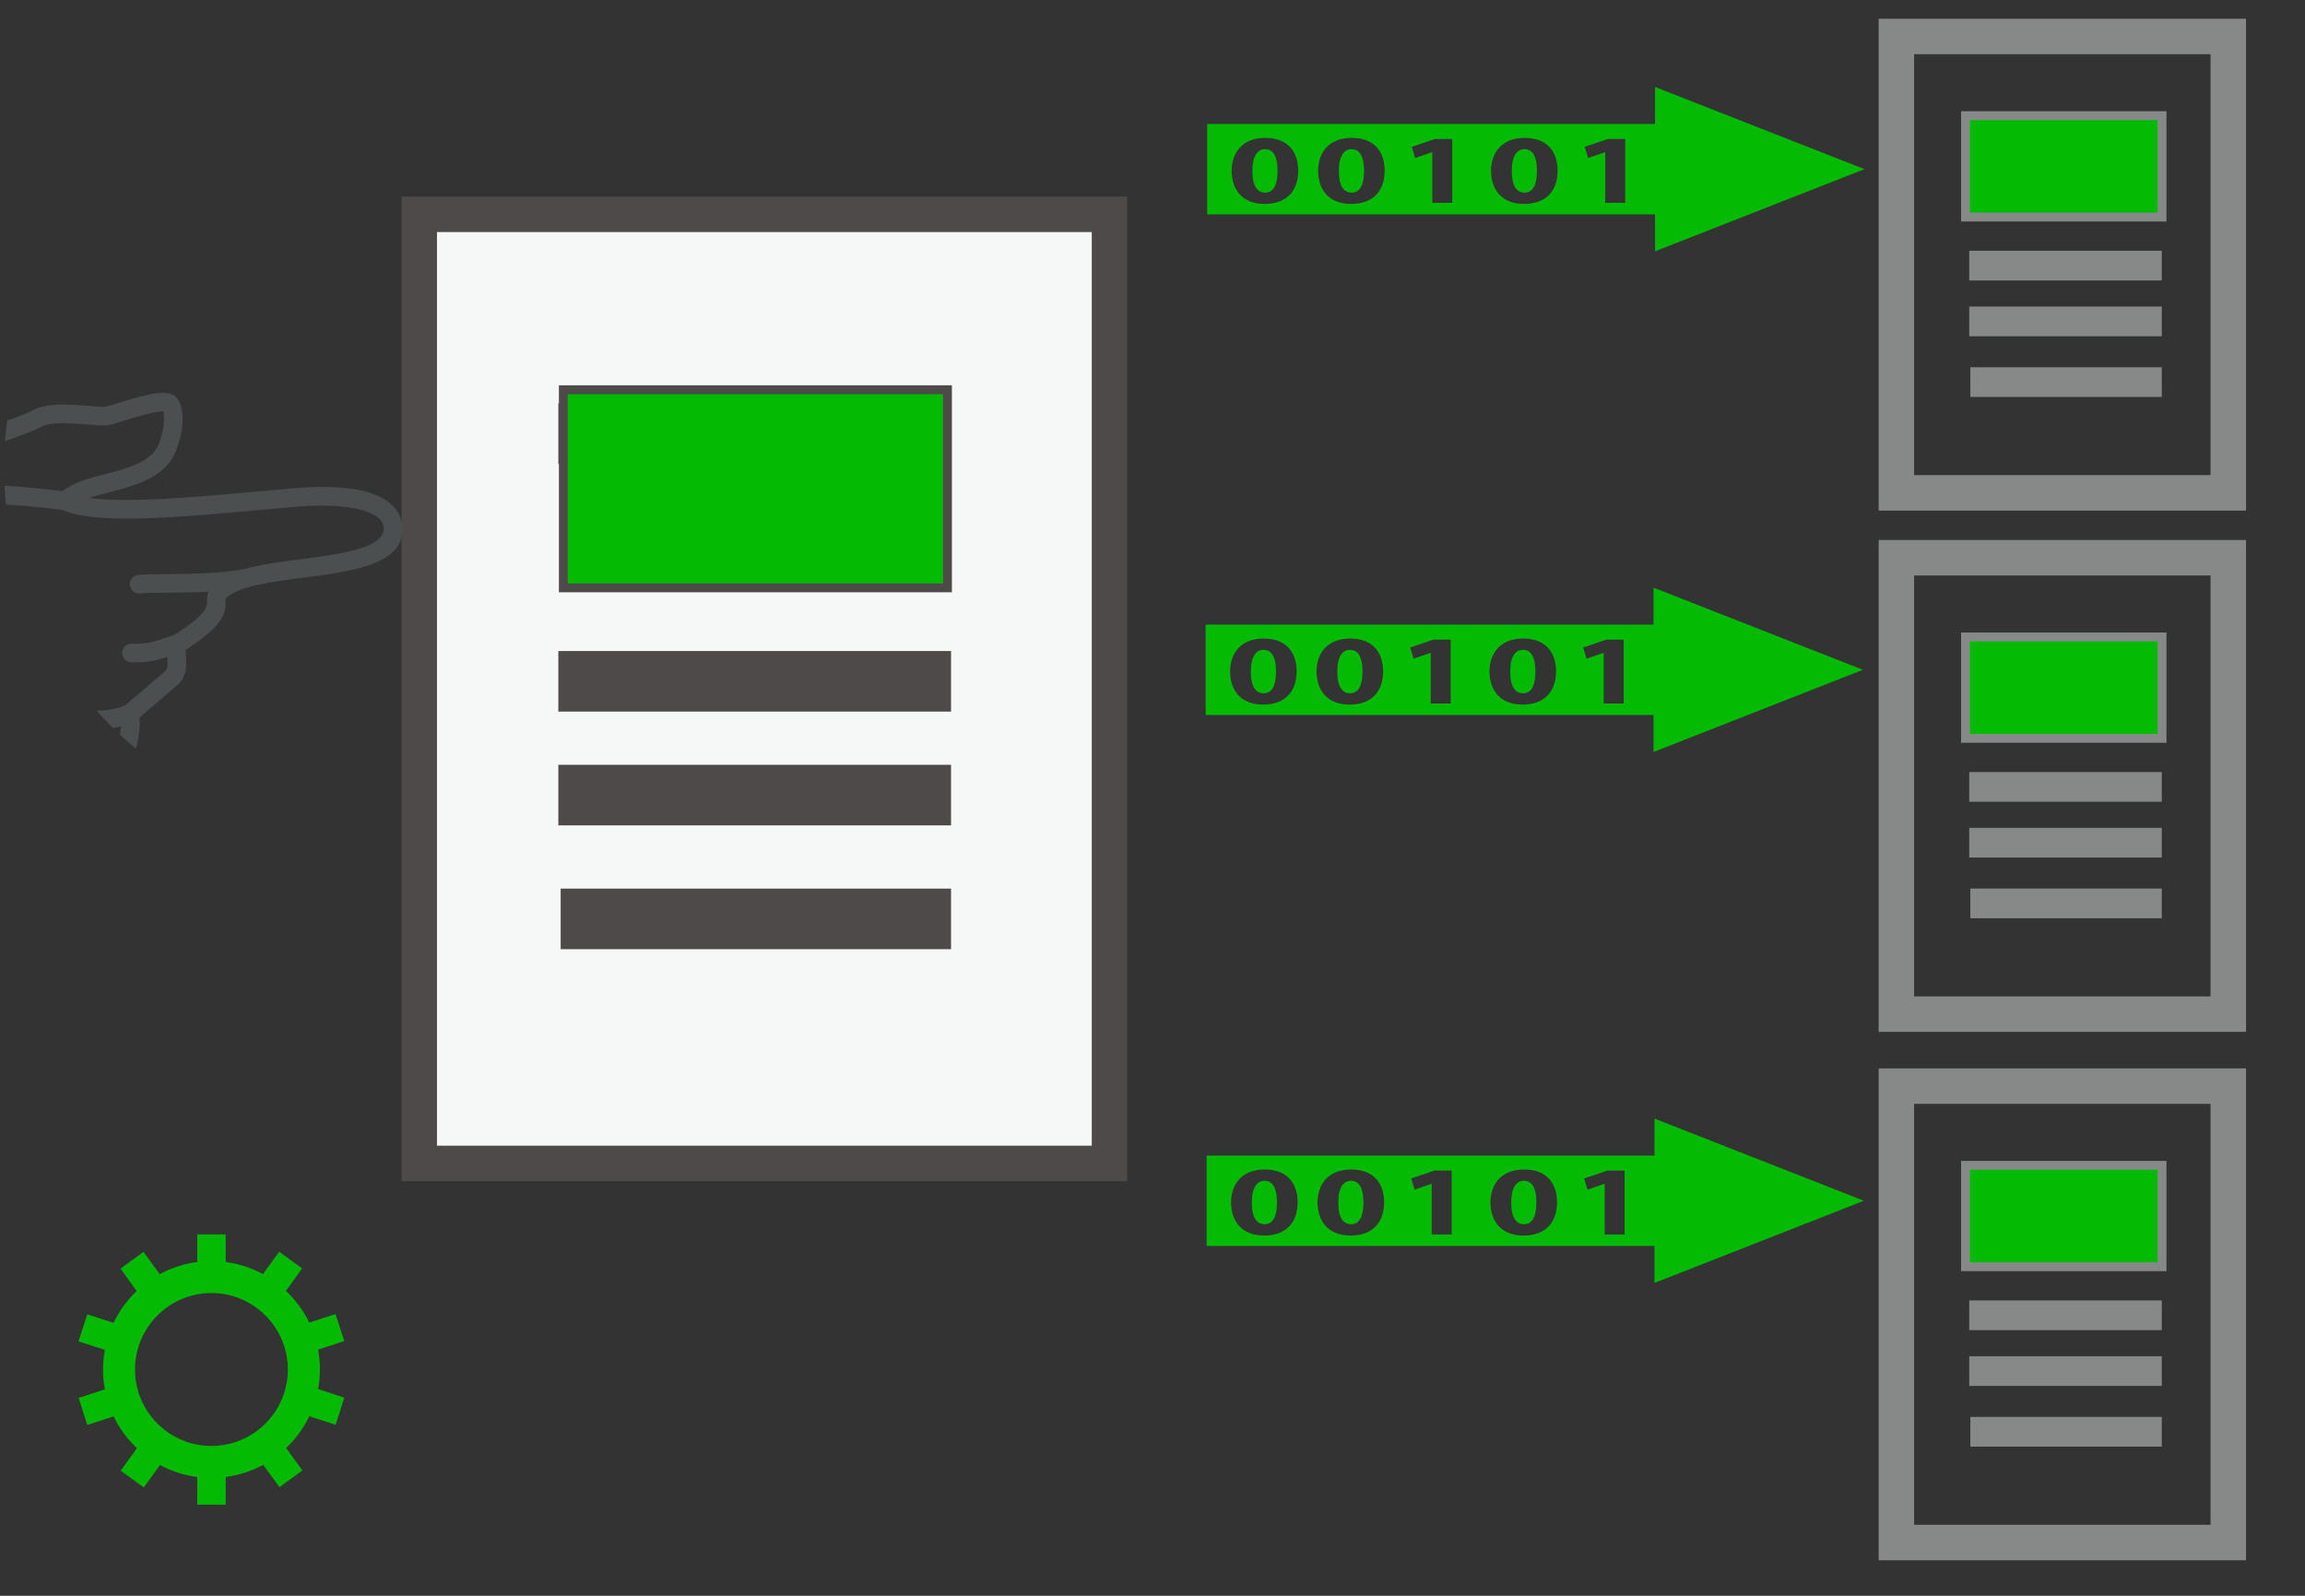 <?xml version="1.0" encoding="UTF-8"?>
<!DOCTYPE svg PUBLIC "-//W3C//DTD SVG 1.1//EN" "http://www.w3.org/Graphics/SVG/1.1/DTD/svg11.dtd">
<!-- Creator: CorelDRAW 2019 (64-Bit) -->
<svg xmlns="http://www.w3.org/2000/svg" xml:space="preserve" width="65mm" height="45mm" version="1.1" style="shape-rendering:geometricPrecision; text-rendering:geometricPrecision; image-rendering:optimizeQuality; fill-rule:evenodd; clip-rule:evenodd"
viewBox="0 0 6500 4500"
 xmlns:xlink="http://www.w3.org/1999/xlink"
 xmlns:xodm="http://www.corel.com/coreldraw/odm/2003">
 <rect x="0" y="0" width="6500" height="4500" fill="#333333" stroke="none"/>
 <defs>
  <style type="text/css">
   <![CDATA[
    .str3 {stroke:#4E4A4A;stroke-width:100;stroke-miterlimit:22.926}
    .str0 {stroke:#878989;stroke-width:100;stroke-miterlimit:22.926}
    .str6 {stroke:#4E4A4A;stroke-width:25;stroke-miterlimit:22.926}
    .str7 {stroke:#878989;stroke-width:25;stroke-miterlimit:22.926}
    .str4 {stroke:#4E4A4A;stroke-width:30.04;stroke-miterlimit:10}
    .str5 {stroke:#4E4A4A;stroke-width:30.04;stroke-miterlimit:10}
    .str1 {stroke:#878989;stroke-width:14.73;stroke-miterlimit:10}
    .str11 {stroke:#878989;stroke-width:14.73;stroke-miterlimit:10}
    .str2 {stroke:#878989;stroke-width:14.73;stroke-miterlimit:10}
    .str9 {stroke:#878989;stroke-width:14.73;stroke-miterlimit:10}
    .str8 {stroke:#878989;stroke-width:14.73;stroke-miterlimit:10}
    .str10 {stroke:#878989;stroke-width:14.73;stroke-miterlimit:10}
    .fil0 {fill:none}
    .fil2 {fill:#F6F7F7}
    .fil5 {fill:#4C4F4F}
    .fil4 {fill:#04BB04}
    .fil6 {fill:#4C4F4F;fill-rule:nonzero}
    .fil3 {fill:#4E4A4A;fill-rule:nonzero}
    .fil7 {fill:#04BB04;fill-rule:nonzero}
    .fil1 {fill:#878989;fill-rule:nonzero}
   ]]>
  </style>
 </defs>
 <g id="Ebene_x0020_1">
  <rect class="fil0 str0" x="5347.72" y="102.83" width="935.97" height="1286.96"/>
  <polygon class="fil1 str1" points="5570.16,543.28 5563.72,543.28 5563.72,612.32 6088.77,612.32 6088.77,543.28 "/>
  <polygon class="fil1 str1" points="5566.95,441.12 6088.77,441.12 6088.77,372.1 5560.51,372.1 5560.51,441.12 "/>
  <polygon class="fil1 str1" points="5566.95,783.5 6088.77,783.5 6088.77,714.47 5560.51,714.47 5560.51,783.5 "/>
  <polygon class="fil1 str2" points="5570.16,1042.98 5563.72,1042.98 5563.72,1112.01 6088.77,1112.01 6088.77,1042.98 "/>
  <polygon class="fil1 str2" points="5566.95,940.82 6088.77,940.82 6088.77,871.79 5560.51,871.79 5560.51,940.82 "/>
  <g id="_3003392590624">
   <rect class="fil2 str3" x="1182.25" y="604.37" width="1946.47" height="2676.41"/>
   <polygon class="fil3 str4" points="1609.21,1501.72 1596.08,1501.72 1596.08,1642.51 2666.9,1642.51 2666.9,1501.72 "/>
   <polygon class="fil3 str4" points="1602.66,1293.37 2666.9,1293.37 2666.9,1152.6 1589.53,1152.6 1589.53,1293.37 "/>
   <polygon class="fil3 str4" points="1602.66,1991.62 2666.9,1991.62 2666.9,1850.85 1589.53,1850.85 1589.53,1991.62 "/>
   <polygon class="fil3 str5" points="1609.21,2520.82 1596.08,2520.82 1596.08,2661.61 2666.9,2661.61 2666.9,2520.82 "/>
   <polygon class="fil3 str5" points="1602.66,2312.47 2666.9,2312.47 2666.9,2171.7 1589.53,2171.7 1589.53,2312.47 "/>
   <rect class="fil4 str6" x="1588.59" y="1099" width="1083.22" height="558.71"/>
  </g>
  <rect class="fil4 str7" x="5542.65" y="326.17" width="554.28" height="285.89"/>
  <rect class="fil0 str0" x="5347.72" y="1572.83" width="935.97" height="1286.96"/>
  <polygon class="fil1 str8" points="5570.16,2013.28 5563.72,2013.28 5563.72,2082.32 6088.77,2082.32 6088.77,2013.28 "/>
  <polygon class="fil1 str8" points="5566.95,1911.12 6088.77,1911.12 6088.77,1842.1 5560.51,1842.1 5560.51,1911.12 "/>
  <polygon class="fil1 str8" points="5566.95,2253.5 6088.77,2253.5 6088.77,2184.47 5560.51,2184.47 5560.51,2253.5 "/>
  <polygon class="fil1 str9" points="5570.16,2512.98 5563.72,2512.98 5563.72,2582.01 6088.77,2582.01 6088.77,2512.98 "/>
  <polygon class="fil1 str9" points="5566.95,2410.82 6088.77,2410.82 6088.77,2341.79 5560.51,2341.79 5560.51,2410.82 "/>
  <rect class="fil4 str7" x="5542.65" y="1796.17" width="554.28" height="285.89"/>
  <rect class="fil0 str0" x="5347.72" y="3062.83" width="935.97" height="1286.96"/>
  <polygon class="fil1 str10" points="5570.16,3503.28 5563.72,3503.28 5563.72,3572.32 6088.77,3572.32 6088.77,3503.28 "/>
  <polygon class="fil1 str10" points="5566.95,3401.12 6088.77,3401.12 6088.77,3332.1 5560.51,3332.1 5560.51,3401.12 "/>
  <polygon class="fil1 str10" points="5566.95,3743.5 6088.77,3743.5 6088.77,3674.47 5560.51,3674.47 5560.51,3743.5 "/>
  <polygon class="fil1 str11" points="5570.16,4002.98 5563.72,4002.98 5563.72,4072.01 6088.77,4072.01 6088.77,4002.98 "/>
  <polygon class="fil1 str11" points="5566.95,3900.82 6088.77,3900.82 6088.77,3831.79 5560.51,3831.79 5560.51,3900.82 "/>
  <rect class="fil4 str7" x="5542.65" y="3286.17" width="554.28" height="285.89"/>
  <g id="_3003392582208">
   <path class="fil5" d="M465.78 1365.63c1.32,-0.09 2.71,-0.19 4,-0.27l-0.5 -2.75c-1.19,0.92 -2.25,2.12 -3.5,3.02z"/>
   <path class="fil6" d="M20.17 1186.13c33.21,-11.75 62.42,-23.23 71.26,-28.47 36.09,-21.29 99.14,-18.06 166.15,-12.51 15.11,1.25 33.84,2.78 38.8,2.11 6.94,-1.26 20.55,-5.6 37.2,-10.74 90,-28.02 146.24,-42.64 167.92,-10.52 29.91,44.78 4.08,138.46 -19.49,172.54 -37.98,54.75 -114.69,74.5 -176.31,90.45 -19.48,5 -38.24,9.84 -53.34,15.14 107.46,15.2 303.93,-2.74 467.52,-17.64 38.19,-3.51 75.47,-6.89 110.71,-9.83 187.19,-15.73 293.29,20.61 303.64,104.67 11.38,109.68 -135.96,128.96 -278.37,147.57 -87.85,11.49 -187.35,24.51 -218.51,58.26 -1.28,2.22 -1.16,5.49 -1.1,7.9 0.97,34.84 -6.98,69.35 -113.06,137.64 0.04,3.94 0.51,9.58 0.85,13.8 1.97,24 5.06,60.23 -23.64,85.08 -34.41,29.84 -85.26,73.38 -106.82,91.85 0.95,18 0.4,50.04 -10.4,87.58 -15.32,-12.74 -30.31,-25.89 -44.89,-39.51 5.36,-32.09 2.05,-54.6 1.98,-54.97l-2.26 -14.5 11.13 -9.67c0,0 72.33,-61.72 116.88,-100.39 7.92,-6.9 7.37,-21.41 5.71,-41.07 -1.68,-20.19 -3.81,-45.32 17.69,-58.91 95.32,-60.5 94.76,-82.37 94.37,-95.45 -0.29,-11.04 -0.72,-27.8 14.98,-44.92 44.05,-47.83 144.17,-60.89 250.22,-74.78 112.16,-14.62 239.16,-31.23 233.05,-90.04 -4.75,-46.36 -101.83,-70.01 -247.02,-57.86 -35.15,2.94 -72.28,6.32 -110.36,9.84 -227.04,20.69 -461.76,42.07 -551.83,-2.62l-18.2 -9.01 4.2 -19.92c2.58,-12.27 11.95,-22.79 54.09,-43.55 21.38,-10.5 49.74,-17.81 79.68,-25.52 56.01,-14.45 119.4,-30.77 146.28,-69.48 17.88,-25.9 29,-86.03 21.27,-108.64 -21.71,-1.18 -83.52,18.05 -110.99,26.53 -19.3,6.02 -35.33,10.92 -43.63,12.43 -10.05,1.83 -24.12,0.77 -52.31,-1.56 -38.58,-3.25 -110.44,-9.15 -135.05,5.41 -11.74,6.95 -56.58,24.98 -103.88,41.02 1.4,-19.37 3.4,-38.61 5.88,-57.74z"/>
   <path class="fil6" d="M366.73 1652.18c-2.6,-14.29 6.84,-27.93 21.11,-30.52 10.95,-1.99 30.7,-2.23 70.66,-2.45 63.1,-0.48 158.5,-1.2 228.38,-13.9 14.24,-2.58 27.88,6.88 30.47,21.15 2.59,14.24 -6.84,27.92 -21.08,30.51 -74.39,13.51 -172.45,14.23 -237.4,14.64 -26.87,0.24 -54.63,0.45 -61.64,1.72 -14.27,2.6 -27.91,-6.89 -30.5,-21.15z"/>
   <path class="fil6" d="M344.78 1846.06c-0.37,-2.02 -0.49,-4.06 -0.46,-6.13 0.88,-14.55 13.21,-25.58 27.66,-24.79 40.52,2.17 66.57,-6.79 96.73,-17.15 8.71,-2.97 17.65,-6.05 27.08,-8.95 13.82,-4.22 28.49,3.58 32.72,17.45 4.56,13.45 -3.42,28.48 -17.42,32.7 -8.8,2.74 -17.12,5.65 -25.31,8.45 -32.36,11.11 -65.94,22.67 -116.61,19.88 -12.39,-0.66 -22.27,-9.8 -24.39,-21.46z"/>
   <path class="fil6" d="M12.98 1369.71c83.97,4.92 160.92,15.03 175.08,16.94 14.33,1.97 24.36,15.04 22.45,29.46 -1.98,14.42 -15.19,24.49 -29.52,22.54 -41.99,-5.69 -102.9,-12.35 -164,-16.12 -1.79,-17.66 -3.13,-35.27 -4.01,-52.82z"/>
   <path class="fil6" d="M272.46 2004.14c36.74,-0.06 58.29,-6.78 84.67,-16.45 13.62,-4.94 28.74,2.02 33.68,15.66 4.75,13.57 -1.98,28.7 -15.63,33.66 -18.15,6.65 -35.42,12.39 -56.25,15.91 -16,-15.74 -31.49,-31.99 -46.47,-48.78z"/>
  </g>
  <g id="_3003392581920">
   <path class="fil7" d="M3563.03 1832.45c-21.45,0 -36.01,19.7 -35.63,61.55 -0.38,41.33 13.42,61 36,61 22.63,0 34.89,-20.51 34.89,-61.55 0,-39.9 -11.89,-61 -35.26,-61z"/>
   <path class="fil7" d="M3806.87 1832.45c-21.45,0 -36,19.7 -35.61,61.55 -0.39,41.33 13.4,61 36,61 22.61,0 34.87,-20.51 34.87,-61.55 0,-39.9 -11.91,-61 -35.26,-61z"/>
   <path class="fil7" d="M4294.5 1832.45c-21.44,0 -36,19.7 -35.63,61.55 -0.37,41.33 13.47,61 36.03,61 22.6,0 34.87,-20.51 34.87,-61.55 0,-39.9 -11.87,-61 -35.27,-61z"/>
   <path class="fil7" d="M4578.61 1983.82l-56.33 0 0 -142.77 -0.78 0 -47.49 16.37 -9.58 -31.58 65.87 -22.2 48.31 0 0 180.18zm-285.2 3.05c-64.38,0 -92.76,-41.83 -93.13,-92.87 0,-52.11 30.63,-93.4 95.04,-93.4 66.64,0 92.71,42.97 92.71,92.31 0,55.71 -31.03,93.96 -94.62,93.96zm-202.44 -3.05l-56.38 0 0 -142.77 -0.74 0 -47.55 16.37 -9.53 -31.58 65.9 -22.2 48.3 0 0 180.18zm-285.27 3.05c-64.33,0 -92.71,-41.83 -93.13,-92.87 0,-52.11 30.68,-93.4 95.06,-93.4 66.7,0 92.74,42.97 92.74,92.31 0,55.71 -31.02,93.96 -94.67,93.96zm-243.79 0c-64.38,0 -92.76,-41.83 -93.11,-92.87 0,-52.11 30.66,-93.4 95.02,-93.4 66.66,0 92.71,42.97 92.71,92.31 0,55.71 -31.02,93.96 -94.62,93.96zm1691.42 -98.08l-590.48 -231.65 0 104.26 -1262.99 0 0 254.8 1262.99 0 0 104.29 590.48 -231.7z"/>
  </g>
  <g id="_3003392579872">
   <path class="fil7" d="M3567.4 420.63c-21.45,0 -36.01,19.7 -35.63,61.55 -0.38,41.33 13.42,61 36,61 22.63,0 34.89,-20.51 34.89,-61.55 0,-39.9 -11.89,-61 -35.26,-61z"/>
   <path class="fil7" d="M3811.24 420.63c-21.45,0 -36,19.7 -35.61,61.55 -0.39,41.33 13.4,61 36,61 22.61,0 34.87,-20.51 34.87,-61.55 0,-39.9 -11.91,-61 -35.26,-61z"/>
   <path class="fil7" d="M4298.87 420.63c-21.44,0 -36,19.7 -35.63,61.55 -0.37,41.33 13.47,61 36.03,61 22.6,0 34.87,-20.51 34.87,-61.55 0,-39.9 -11.87,-61 -35.27,-61z"/>
   <path class="fil7" d="M4582.98 572l-56.33 0 0 -142.77 -0.78 0 -47.49 16.37 -9.58 -31.58 65.87 -22.2 48.31 0 0 180.18zm-285.2 3.05c-64.38,0 -92.76,-41.83 -93.13,-92.87 0,-52.11 30.63,-93.4 95.04,-93.4 66.64,0 92.71,42.97 92.71,92.31 0,55.71 -31.03,93.96 -94.62,93.96zm-202.44 -3.05l-56.38 0 0 -142.77 -0.74 0 -47.55 16.37 -9.53 -31.58 65.9 -22.2 48.3 0 0 180.18zm-285.27 3.05c-64.33,0 -92.71,-41.83 -93.13,-92.87 0,-52.11 30.68,-93.4 95.06,-93.4 66.7,0 92.74,42.97 92.74,92.31 0,55.71 -31.02,93.96 -94.67,93.96zm-243.79 0c-64.38,0 -92.76,-41.83 -93.11,-92.87 0,-52.11 30.66,-93.4 95.02,-93.4 66.66,0 92.71,42.97 92.71,92.31 0,55.71 -31.02,93.96 -94.62,93.96zm1691.42 -98.08l-590.48 -231.65 0 104.26 -1262.99 0 0 254.8 1262.99 0 0 104.29 590.48 -231.7z"/>
  </g>
  <g id="_3003392579744">
   <path class="fil7" d="M3565.8 3329.7c-21.45,0 -36.01,19.7 -35.63,61.55 -0.38,41.33 13.42,61 36,61 22.63,0 34.89,-20.51 34.89,-61.55 0,-39.9 -11.89,-61 -35.26,-61z"/>
   <path class="fil7" d="M3809.64 3329.7c-21.45,0 -36,19.7 -35.61,61.55 -0.39,41.33 13.4,61 36,61 22.61,0 34.87,-20.51 34.87,-61.55 0,-39.9 -11.91,-61 -35.26,-61z"/>
   <path class="fil7" d="M4297.27 3329.7c-21.44,0 -36,19.7 -35.63,61.55 -0.37,41.33 13.47,61 36.03,61 22.6,0 34.87,-20.51 34.87,-61.55 0,-39.9 -11.87,-61 -35.27,-61z"/>
   <path class="fil7" d="M4581.38 3481.07l-56.33 0 0 -142.77 -0.78 0 -47.49 16.37 -9.58 -31.58 65.87 -22.2 48.31 0 0 180.18zm-285.2 3.05c-64.38,0 -92.76,-41.83 -93.13,-92.87 0,-52.11 30.63,-93.4 95.04,-93.4 66.64,0 92.71,42.97 92.71,92.31 0,55.71 -31.03,93.96 -94.62,93.96zm-202.44 -3.05l-56.38 0 0 -142.77 -0.74 0 -47.55 16.37 -9.53 -31.58 65.9 -22.2 48.3 0 0 180.18zm-285.27 3.05c-64.33,0 -92.71,-41.83 -93.13,-92.87 0,-52.11 30.68,-93.4 95.06,-93.4 66.7,0 92.74,42.97 92.74,92.31 0,55.71 -31.02,93.96 -94.67,93.96zm-243.79 0c-64.38,0 -92.76,-41.83 -93.11,-92.87 0,-52.11 30.66,-93.4 95.02,-93.4 66.66,0 92.71,42.97 92.71,92.31 0,55.71 -31.02,93.96 -94.62,93.96zm1691.42 -98.08l-590.48 -231.65 0 104.26 -1262.99 0 0 254.8 1262.99 0 0 104.29 590.48 -231.7z"/>
  </g>
  <path class="fil7" d="M596.16 4077.48c-118.88,0 -215.47,-96.72 -215.47,-215.51 0,-118.94 96.59,-215.76 215.47,-215.76 118.94,0 215.57,96.82 215.57,215.76 0,118.79 -96.63,215.51 -215.57,215.51zm305.98 -215.51c0,-19.16 -1.87,-37.85 -5.24,-56.05l74.06 -24.21 -24.86 -76.15 -74.09 24.12c-16.3,-33.76 -38.63,-64.11 -65.58,-89.63l45.5 -63.23 -64.62 -47.1 -45.72 63.15c-32.04,-17.4 -67.52,-29.15 -105.13,-34.14l0 -77.87 -80.18 0 0 77.84c-37.94,4.96 -73.74,16.83 -106.01,34.42l-45.54 -62.99 -64.78 47.34 45.56 63.09c-26.81,25.61 -49.04,55.96 -65.23,89.84l-74.13 -24.07 -24.78 76.15 74.3 24.04c-3.29,18.03 -5.07,36.51 -5.07,55.45 0,19.11 1.82,37.8 5.15,55.93l-74 24.16 24.4 76.2 74.34 -24.23c16.28,33.94 38.72,64.37 65.73,89.92l-45.97 63.24 65.18 47.2 45.72 -63.26c32.01,17.31 67.53,29.01 105.13,33.94l0 77.95 80.18 0 0 -78.01c37.8,-5.02 73.48,-16.82 105.67,-34.37l45.93 62.95 64.76 -46.98 -45.93 -63.25c26.86,-25.56 49.19,-55.91 65.36,-89.74l74.2 24.05 24.51 -76.41 -73.97 -24.02c3.3,-17.96 5.15,-36.42 5.15,-55.27z"/>
 </g>
</svg>
